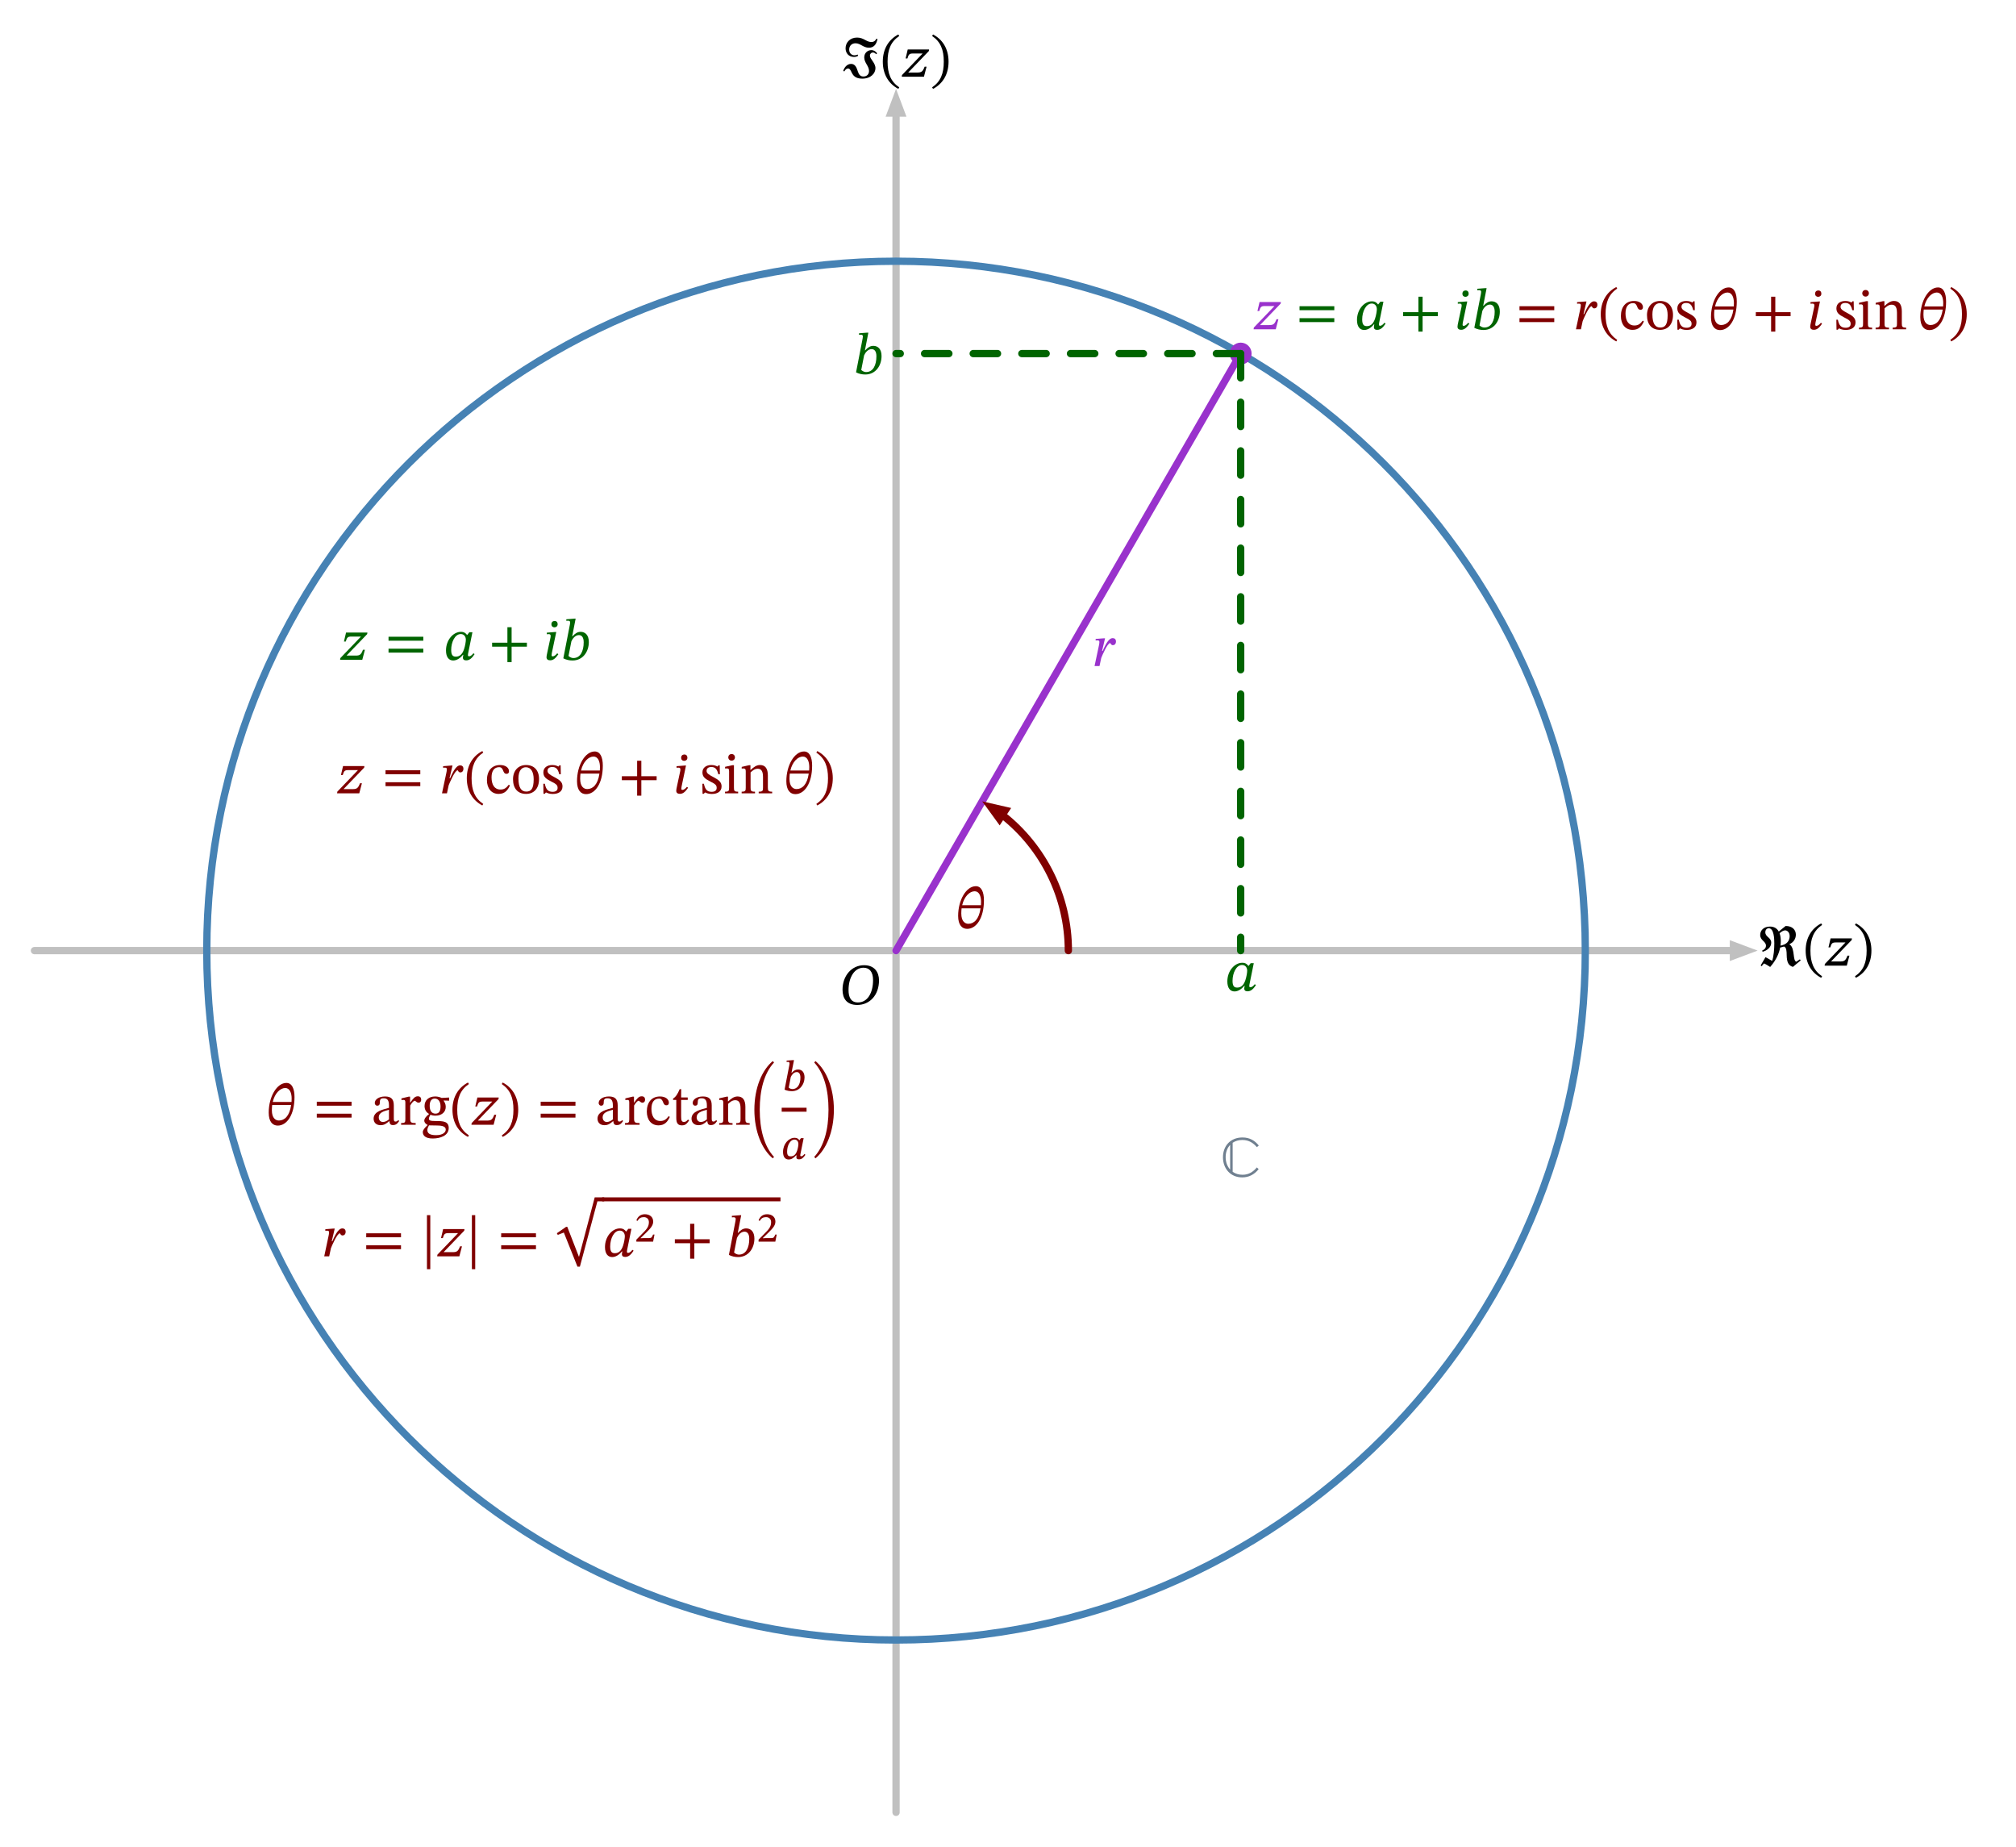 <svg class="typst-doc" viewBox="0 0 829.092 759.376" width="829.092pt" height="759.376pt" xmlns="http://www.w3.org/2000/svg" xmlns:xlink="http://www.w3.org/1999/xlink" xmlns:h5="http://www.w3.org/1999/xhtml">
    <g>
        <g transform="translate(14.173 14.173)">
            <g class="typst-group">
                <g>
                    <g transform="translate(0 376.699)">
                        <path class="typst-shape" fill="none" stroke="#c0c0c0" stroke-width="3" stroke-linecap="round" stroke-linejoin="miter" stroke-miterlimit="4" d="M 0 0 L 698.72 0 "/>
                    </g>
                    <g transform="translate(698.72 374.573)">
                        <path class="typst-shape" fill="none" stroke="#c0c0c0" stroke-width="3" stroke-linecap="round" stroke-linejoin="miter" stroke-miterlimit="4" d="M 5.669 2.126 L 0 4.252 L 0 0 L 5.669 2.126 Z "/>
                    </g>
                    <g transform="translate(708.661 365.515)">
                        <path class="typst-shape" fill="none" d="M 0 0 L 47.88 0 L 47.88 22.368 L 0 22.368 L 0 0 Z "/>
                    </g>
                    <g transform="translate(708.661 365.515)">
                        <g class="typst-group">
                            <g>
                                <g transform="translate(0 0)">
                                    <g class="typst-group">
                                        <g>
                                            <g transform="translate(0 17.376)">
                                                <g class="typst-text" transform="scale(1, -1)">
                                                    <use xlink:href="#gCD590711A1E176FF9671FA3CF7BADB7B" x="0" fill="#000000" fill-rule="nonzero"/>
                                                </g>
                                            </g>
                                            <g transform="translate(18.672 17.664)">
                                                <g class="typst-text" transform="scale(1, -1)">
                                                    <use xlink:href="#g9277D9B82026CA26183816E60CF769F6" x="0" fill="#000000" fill-rule="nonzero"/>
                                                </g>
                                            </g>
                                            <g transform="translate(27.24 17.376)">
                                                <g class="typst-text" transform="scale(1, -1)">
                                                    <use xlink:href="#g8BE3410FB484D5F2DCF8822E7F27E61F" x="0" fill="#000000" fill-rule="nonzero"/>
                                                </g>
                                            </g>
                                            <g transform="translate(39.312 17.664)">
                                                <g class="typst-text" transform="scale(1, -1)">
                                                    <use xlink:href="#g14EE9DAD2BD0F5698DC5DFE6F646E64F" x="0" fill="#000000" fill-rule="nonzero"/>
                                                </g>
                                            </g>
                                        </g>
                                    </g>
                                </g>
                            </g>
                        </g>
                    </g>
                    <g transform="translate(354.331 32.309)">
                        <path class="typst-shape" fill="none" stroke="#c0c0c0" stroke-width="3" stroke-linecap="round" stroke-linejoin="miter" stroke-miterlimit="4" d="M 0 698.72 L 0 0 "/>
                    </g>
                    <g transform="translate(352.205 26.64)">
                        <path class="typst-shape" fill="none" stroke="#c0c0c0" stroke-width="3" stroke-linecap="round" stroke-linejoin="miter" stroke-miterlimit="4" d="M 2.126 0 L 4.252 5.669 L 0 5.669 L 2.126 0 Z "/>
                    </g>
                    <g transform="translate(331.651 0)">
                        <path class="typst-shape" fill="none" d="M 0 0 L 45.36 0 L 45.36 22.368 L 0 22.368 L 0 0 Z "/>
                    </g>
                    <g transform="translate(331.651 -0)">
                        <g class="typst-group">
                            <g>
                                <g transform="translate(0 0)">
                                    <g class="typst-group">
                                        <g>
                                            <g transform="translate(0 17.376)">
                                                <g class="typst-text" transform="scale(1, -1)">
                                                    <use xlink:href="#gAFB2D613D00B04C49747CEEB9FF4533F" x="0" fill="#000000" fill-rule="nonzero"/>
                                                </g>
                                            </g>
                                            <g transform="translate(16.152 17.664)">
                                                <g class="typst-text" transform="scale(1, -1)">
                                                    <use xlink:href="#g9277D9B82026CA26183816E60CF769F6" x="0" fill="#000000" fill-rule="nonzero"/>
                                                </g>
                                            </g>
                                            <g transform="translate(24.72 17.376)">
                                                <g class="typst-text" transform="scale(1, -1)">
                                                    <use xlink:href="#g8BE3410FB484D5F2DCF8822E7F27E61F" x="0" fill="#000000" fill-rule="nonzero"/>
                                                </g>
                                            </g>
                                            <g transform="translate(36.792 17.664)">
                                                <g class="typst-text" transform="scale(1, -1)">
                                                    <use xlink:href="#g14EE9DAD2BD0F5698DC5DFE6F646E64F" x="0" fill="#000000" fill-rule="nonzero"/>
                                                </g>
                                            </g>
                                        </g>
                                    </g>
                                </g>
                            </g>
                        </g>
                    </g>
                    <g transform="translate(70.866 93.234)">
                        <path class="typst-shape" fill="none" stroke="#4682b4" stroke-width="3" stroke-linecap="round" stroke-linejoin="miter" stroke-miterlimit="4" d="M 283.465 0 C 127.053 0 0 127.053 0 283.465 C 0 439.876 127.053 566.929 283.465 566.929 C 439.876 566.929 566.929 439.876 566.929 283.465 C 566.929 127.053 439.876 0 283.465 0 Z "/>
                    </g>
                    <g transform="translate(324.883 376.699)">
                        <path class="typst-shape" fill="none" d="M 0 0 L 29.448 0 L 29.448 28.344 L 0 28.344 L 0 0 Z "/>
                    </g>
                    <g transform="translate(324.883 376.699)">
                        <g class="typst-group">
                            <g>
                                <g transform="translate(0 0)">
                                    <g class="typst-group">
                                        <g>
                                            <g transform="translate(6 22.056)">
                                                <g class="typst-text" transform="scale(1, -1)">
                                                    <use xlink:href="#g5A97A2364AD47A860B95C5DE7D6B7614" x="0" fill="#000000" fill-rule="nonzero"/>
                                                </g>
                                            </g>
                                        </g>
                                    </g>
                                </g>
                            </g>
                        </g>
                    </g>
                    <g transform="translate(354.331 131.211)">
                        <path class="typst-shape" fill="none" stroke="#9932cc" stroke-width="3" stroke-linecap="round" stroke-linejoin="miter" stroke-miterlimit="4" d="M 0 245.488 L 141.732 0 "/>
                    </g>
                    <g transform="translate(493.063 128.211)">
                        <path class="typst-shape" fill="none" stroke="#9932cc" stroke-width="3" stroke-linecap="round" stroke-linejoin="miter" stroke-miterlimit="4" d="M 3 0 C 1.345 0 0 1.345 0 3 C 0 4.655 1.345 6 3 6 C 4.655 6 6 4.655 6 3 C 6 1.345 4.655 0 3 0 Z "/>
                    </g>
                    <g transform="translate(496.063 100.451)">
                        <path class="typst-shape" fill="none" d="M 0 0 L 304.683 0 L 304.683 30.76 L 0 30.76 L 0 0 Z "/>
                    </g>
                    <g transform="translate(496.063 100.451)">
                        <g class="typst-group">
                            <g>
                                <g transform="translate(0 0)">
                                    <g class="typst-group">
                                        <g>
                                            <g transform="translate(5 5)">
                                                <g class="typst-group">
                                                    <g>
                                                        <g transform="translate(0 15.768)">
                                                            <g class="typst-text" transform="scale(1, -1)">
                                                                <use xlink:href="#g8BE3410FB484D5F2DCF8822E7F27E61F" x="0" fill="#9932cc" fill-rule="nonzero"/>
                                                            </g>
                                                        </g>
                                                        <g transform="translate(12.072 15.768)">
                                                            <g class="typst-text" transform="scale(1, -1)"/>
                                                        </g>
                                                        <g transform="translate(17.712 15.768)">
                                                            <g class="typst-text" transform="scale(1, -1)">
                                                                <use xlink:href="#g822121D0857E4D00E02620F0F12AA51C" x="0" fill="#006400" fill-rule="nonzero"/>
                                                            </g>
                                                        </g>
                                                        <g transform="translate(41.659 15.768)">
                                                            <g class="typst-text" transform="scale(1, -1)">
                                                                <use xlink:href="#g65E46F257DD4D39F2473121414545F6E" x="0" fill="#006400" fill-rule="nonzero"/>
                                                            </g>
                                                        </g>
                                                        <g transform="translate(60.312 15.768)">
                                                            <g class="typst-text" transform="scale(1, -1)">
                                                                <use xlink:href="#g54DBCC294147BB1AF456504A25D70793" x="0" fill="#006400" fill-rule="nonzero"/>
                                                            </g>
                                                        </g>
                                                        <g transform="translate(82.925 15.768)">
                                                            <g class="typst-text" transform="scale(1, -1)">
                                                                <use xlink:href="#gDB03CD1668F8109108DD736A600E7D32" x="0" fill="#006400" fill-rule="nonzero"/>
                                                            </g>
                                                        </g>
                                                        <g transform="translate(89.981 15.768)">
                                                            <g class="typst-text" transform="scale(1, -1)">
                                                                <use xlink:href="#g3E3161BB0315829958106CDEF6CE2C8C" x="0" fill="#006400" fill-rule="nonzero"/>
                                                            </g>
                                                        </g>
                                                        <g transform="translate(102.533 15.768)">
                                                            <g class="typst-text" transform="scale(1, -1)"/>
                                                        </g>
                                                        <g transform="translate(108.173 15.768)">
                                                            <g class="typst-text" transform="scale(1, -1)">
                                                                <use xlink:href="#g822121D0857E4D00E02620F0F12AA51C" x="0" fill="#800000" fill-rule="nonzero"/>
                                                            </g>
                                                        </g>
                                                        <g transform="translate(132.12 15.768)">
                                                            <g class="typst-text" transform="scale(1, -1)">
                                                                <use xlink:href="#g4014B8AC4DCFB219A85DACC248126C3" x="0" fill="#800000" fill-rule="nonzero"/>
                                                            </g>
                                                        </g>
                                                        <g transform="translate(142.008 16.056)">
                                                            <g class="typst-text" transform="scale(1, -1)">
                                                                <use xlink:href="#g9277D9B82026CA26183816E60CF769F6" x="0" fill="#800000" fill-rule="nonzero"/>
                                                            </g>
                                                        </g>
                                                        <g transform="translate(150.576 15.768)">
                                                            <g class="typst-text" transform="scale(1, -1)">
                                                                <use xlink:href="#gF1E1DE63C1F74B13D47C1BF775EF8F4D" x="0" fill="#800000" fill-rule="nonzero"/>
                                                                <use xlink:href="#gE933864571953E8A26B7C5BD2D7618CD" x="10.704" fill="#800000" fill-rule="nonzero"/>
                                                                <use xlink:href="#g9E53C2E1338853476DCAF5F0A5EF44AF" x="23.04" fill="#800000" fill-rule="nonzero"/>
                                                            </g>
                                                        </g>
                                                        <g transform="translate(187.096 15.768)">
                                                            <g class="typst-text" transform="scale(1, -1)">
                                                                <use xlink:href="#gBC9BE0AC3D9B76F7DB1DE042F2EE9E8" x="0" fill="#800000" fill-rule="nonzero"/>
                                                            </g>
                                                        </g>
                                                        <g transform="translate(205.365 15.768)">
                                                            <g class="typst-text" transform="scale(1, -1)">
                                                                <use xlink:href="#g54DBCC294147BB1AF456504A25D70793" x="0" fill="#800000" fill-rule="nonzero"/>
                                                            </g>
                                                        </g>
                                                        <g transform="translate(227.979 15.768)">
                                                            <g class="typst-text" transform="scale(1, -1)">
                                                                <use xlink:href="#gDB03CD1668F8109108DD736A600E7D32" x="0" fill="#800000" fill-rule="nonzero"/>
                                                            </g>
                                                        </g>
                                                        <g transform="translate(239.035 15.768)">
                                                            <g class="typst-text" transform="scale(1, -1)">
                                                                <use xlink:href="#g9E53C2E1338853476DCAF5F0A5EF44AF" x="0" fill="#800000" fill-rule="nonzero"/>
                                                                <use xlink:href="#gE9EFFE79AA9FA7BD03B7B291E8A4DFF3" x="9.48" fill="#800000" fill-rule="nonzero"/>
                                                                <use xlink:href="#g500B3A19D331E9B352AE5EFF453903CD" x="16.32" fill="#800000" fill-rule="nonzero"/>
                                                            </g>
                                                        </g>
                                                        <g transform="translate(273.179 15.768)">
                                                            <g class="typst-text" transform="scale(1, -1)">
                                                                <use xlink:href="#gBC9BE0AC3D9B76F7DB1DE042F2EE9E8" x="0" fill="#800000" fill-rule="nonzero"/>
                                                            </g>
                                                        </g>
                                                        <g transform="translate(286.115 16.056)">
                                                            <g class="typst-text" transform="scale(1, -1)">
                                                                <use xlink:href="#g14EE9DAD2BD0F5698DC5DFE6F646E64F" x="0" fill="#800000" fill-rule="nonzero"/>
                                                            </g>
                                                        </g>
                                                    </g>
                                                </g>
                                            </g>
                                        </g>
                                    </g>
                                </g>
                            </g>
                        </g>
                    </g>
                    <g transform="translate(398 320.884)">
                        <path class="typst-shape" fill="none" stroke="#800000" stroke-width="3" stroke-linecap="round" stroke-linejoin="miter" stroke-miterlimit="4" d="M 27.197 55.814 C 27.197 33.84 17.023 13.315 0 0 "/>
                    </g>
                    <g transform="translate(393.329 317.681)">
                        <path class="typst-shape" fill="none" stroke="#800000" stroke-width="3" stroke-linecap="round" stroke-linejoin="miter" stroke-miterlimit="4" d="M 0 0 L 5.902 1.35 L 3.559 4.898 L 0 0 Z "/>
                    </g>
                    <g transform="translate(378.549 350.21)">
                        <path class="typst-shape" fill="none" d="M 0 0 L 12.936 0 L 12.936 17.544 L 0 17.544 L 0 0 Z "/>
                    </g>
                    <g transform="translate(378.549 350.21)">
                        <g class="typst-group">
                            <g>
                                <g transform="translate(0 0)">
                                    <g class="typst-group">
                                        <g>
                                            <g transform="translate(0 17.208)">
                                                <g class="typst-text" transform="scale(1, -1)">
                                                    <use xlink:href="#gBC9BE0AC3D9B76F7DB1DE042F2EE9E8" x="0" fill="#800000" fill-rule="nonzero"/>
                                                </g>
                                            </g>
                                        </g>
                                    </g>
                                </g>
                            </g>
                        </g>
                    </g>
                    <g transform="translate(425.197 238.207)">
                        <path class="typst-shape" fill="none" d="M 0 0 L 29.888 0 L 29.888 31.496 L 0 31.496 L 0 0 Z "/>
                    </g>
                    <g transform="translate(425.197 238.207)">
                        <g class="typst-group">
                            <g>
                                <g transform="translate(0 0)">
                                    <g class="typst-group">
                                        <g>
                                            <g transform="translate(10 21.496)">
                                                <g class="typst-text" transform="scale(1, -1)">
                                                    <use xlink:href="#g4014B8AC4DCFB219A85DACC248126C3" x="0" fill="#9932cc" fill-rule="nonzero"/>
                                                </g>
                                            </g>
                                        </g>
                                    </g>
                                </g>
                            </g>
                        </g>
                    </g>
                    <g transform="translate(496.063 131.211)">
                        <path class="typst-shape" fill="none" stroke="#006400" stroke-width="3" stroke-linecap="round" stroke-linejoin="miter" stroke-miterlimit="4" stroke-dashoffset="0" stroke-dasharray="10 10" d="M 0 0 L 0 245.488 "/>
                    </g>
                    <g transform="translate(484.403 376.699)">
                        <path class="typst-shape" fill="none" d="M 0 0 L 23.32 0 L 23.32 21.784 L 0 21.784 L 0 0 Z "/>
                    </g>
                    <g transform="translate(484.403 376.699)">
                        <g class="typst-group">
                            <g>
                                <g transform="translate(0 0)">
                                    <g class="typst-group">
                                        <g>
                                            <g transform="translate(5 16.496)">
                                                <g class="typst-text" transform="scale(1, -1)">
                                                    <use xlink:href="#g65E46F257DD4D39F2473121414545F6E" x="0" fill="#006400" fill-rule="nonzero"/>
                                                </g>
                                            </g>
                                        </g>
                                    </g>
                                </g>
                            </g>
                        </g>
                    </g>
                    <g transform="translate(354.331 131.211)">
                        <path class="typst-shape" fill="none" stroke="#006400" stroke-width="3" stroke-linecap="round" stroke-linejoin="miter" stroke-miterlimit="4" stroke-dashoffset="0" stroke-dasharray="10 10" d="M 141.732 0 L 0 0 "/>
                    </g>
                    <g transform="translate(331.779 117.607)">
                        <path class="typst-shape" fill="none" d="M 0 0 L 22.552 0 L 22.552 27.208 L 0 27.208 L 0 0 Z "/>
                    </g>
                    <g transform="translate(331.779 117.607)">
                        <g class="typst-group">
                            <g>
                                <g transform="translate(0 0)">
                                    <g class="typst-group">
                                        <g>
                                            <g transform="translate(5 21.92)">
                                                <g class="typst-text" transform="scale(1, -1)">
                                                    <use xlink:href="#g3E3161BB0315829958106CDEF6CE2C8C" x="0" fill="#006400" fill-rule="nonzero"/>
                                                </g>
                                            </g>
                                        </g>
                                    </g>
                                </g>
                            </g>
                        </g>
                    </g>
                    <g transform="translate(125.385 240.2)">
                        <path class="typst-shape" fill="none" d="M 0 0 L 103.56 0 L 103.56 17.88 L 0 17.88 L 0 0 Z "/>
                    </g>
                    <g transform="translate(125.385 240.2)">
                        <g class="typst-group">
                            <g>
                                <g transform="translate(0 0)">
                                    <g class="typst-group">
                                        <g>
                                            <g transform="translate(0 0)">
                                                <g class="typst-group">
                                                    <g>
                                                        <g transform="translate(0 16.92)">
                                                            <g class="typst-text" transform="scale(1, -1)">
                                                                <use xlink:href="#g8BE3410FB484D5F2DCF8822E7F27E61F" x="0" fill="#006400" fill-rule="nonzero"/>
                                                            </g>
                                                        </g>
                                                        <g transform="translate(18.739 16.92)">
                                                            <g class="typst-text" transform="scale(1, -1)">
                                                                <use xlink:href="#g822121D0857E4D00E02620F0F12AA51C" x="0" fill="#006400" fill-rule="nonzero"/>
                                                            </g>
                                                        </g>
                                                        <g transform="translate(42.685 16.92)">
                                                            <g class="typst-text" transform="scale(1, -1)">
                                                                <use xlink:href="#g65E46F257DD4D39F2473121414545F6E" x="0" fill="#006400" fill-rule="nonzero"/>
                                                            </g>
                                                        </g>
                                                        <g transform="translate(61.339 16.92)">
                                                            <g class="typst-text" transform="scale(1, -1)">
                                                                <use xlink:href="#g54DBCC294147BB1AF456504A25D70793" x="0" fill="#006400" fill-rule="nonzero"/>
                                                            </g>
                                                        </g>
                                                        <g transform="translate(83.952 16.92)">
                                                            <g class="typst-text" transform="scale(1, -1)">
                                                                <use xlink:href="#gDB03CD1668F8109108DD736A600E7D32" x="0" fill="#006400" fill-rule="nonzero"/>
                                                            </g>
                                                        </g>
                                                        <g transform="translate(91.008 16.92)">
                                                            <g class="typst-text" transform="scale(1, -1)">
                                                                <use xlink:href="#g3E3161BB0315829958106CDEF6CE2C8C" x="0" fill="#006400" fill-rule="nonzero"/>
                                                            </g>
                                                        </g>
                                                    </g>
                                                </g>
                                            </g>
                                        </g>
                                    </g>
                                </g>
                            </g>
                        </g>
                    </g>
                    <g transform="translate(124.148 294.649)">
                        <path class="typst-shape" fill="none" d="M 0 0 L 205.248 0 L 205.248 22.368 L 0 22.368 L 0 0 Z "/>
                    </g>
                    <g transform="translate(124.148 294.649)">
                        <g class="typst-group">
                            <g>
                                <g transform="translate(0 0)">
                                    <g class="typst-group">
                                        <g>
                                            <g transform="translate(0 0)">
                                                <g class="typst-group">
                                                    <g>
                                                        <g transform="translate(0 17.376)">
                                                            <g class="typst-text" transform="scale(1, -1)">
                                                                <use xlink:href="#g8BE3410FB484D5F2DCF8822E7F27E61F" x="0" fill="#800000" fill-rule="nonzero"/>
                                                            </g>
                                                        </g>
                                                        <g transform="translate(18.739 17.376)">
                                                            <g class="typst-text" transform="scale(1, -1)">
                                                                <use xlink:href="#g822121D0857E4D00E02620F0F12AA51C" x="0" fill="#800000" fill-rule="nonzero"/>
                                                            </g>
                                                        </g>
                                                        <g transform="translate(42.685 17.376)">
                                                            <g class="typst-text" transform="scale(1, -1)">
                                                                <use xlink:href="#g4014B8AC4DCFB219A85DACC248126C3" x="0" fill="#800000" fill-rule="nonzero"/>
                                                            </g>
                                                        </g>
                                                        <g transform="translate(52.573 17.664)">
                                                            <g class="typst-text" transform="scale(1, -1)">
                                                                <use xlink:href="#g9277D9B82026CA26183816E60CF769F6" x="0" fill="#800000" fill-rule="nonzero"/>
                                                            </g>
                                                        </g>
                                                        <g transform="translate(61.141 17.376)">
                                                            <g class="typst-text" transform="scale(1, -1)">
                                                                <use xlink:href="#gF1E1DE63C1F74B13D47C1BF775EF8F4D" x="0" fill="#800000" fill-rule="nonzero"/>
                                                                <use xlink:href="#gE933864571953E8A26B7C5BD2D7618CD" x="10.704" fill="#800000" fill-rule="nonzero"/>
                                                                <use xlink:href="#g9E53C2E1338853476DCAF5F0A5EF44AF" x="23.04" fill="#800000" fill-rule="nonzero"/>
                                                            </g>
                                                        </g>
                                                        <g transform="translate(97.661 17.376)">
                                                            <g class="typst-text" transform="scale(1, -1)">
                                                                <use xlink:href="#gBC9BE0AC3D9B76F7DB1DE042F2EE9E8" x="0" fill="#800000" fill-rule="nonzero"/>
                                                            </g>
                                                        </g>
                                                        <g transform="translate(115.931 17.376)">
                                                            <g class="typst-text" transform="scale(1, -1)">
                                                                <use xlink:href="#g54DBCC294147BB1AF456504A25D70793" x="0" fill="#800000" fill-rule="nonzero"/>
                                                            </g>
                                                        </g>
                                                        <g transform="translate(138.544 17.376)">
                                                            <g class="typst-text" transform="scale(1, -1)">
                                                                <use xlink:href="#gDB03CD1668F8109108DD736A600E7D32" x="0" fill="#800000" fill-rule="nonzero"/>
                                                            </g>
                                                        </g>
                                                        <g transform="translate(149.6 17.376)">
                                                            <g class="typst-text" transform="scale(1, -1)">
                                                                <use xlink:href="#g9E53C2E1338853476DCAF5F0A5EF44AF" x="0" fill="#800000" fill-rule="nonzero"/>
                                                                <use xlink:href="#gE9EFFE79AA9FA7BD03B7B291E8A4DFF3" x="9.48" fill="#800000" fill-rule="nonzero"/>
                                                                <use xlink:href="#g500B3A19D331E9B352AE5EFF453903CD" x="16.32" fill="#800000" fill-rule="nonzero"/>
                                                            </g>
                                                        </g>
                                                        <g transform="translate(183.744 17.376)">
                                                            <g class="typst-text" transform="scale(1, -1)">
                                                                <use xlink:href="#gBC9BE0AC3D9B76F7DB1DE042F2EE9E8" x="0" fill="#800000" fill-rule="nonzero"/>
                                                            </g>
                                                        </g>
                                                        <g transform="translate(196.68 17.664)">
                                                            <g class="typst-text" transform="scale(1, -1)">
                                                                <use xlink:href="#g14EE9DAD2BD0F5698DC5DFE6F646E64F" x="0" fill="#800000" fill-rule="nonzero"/>
                                                            </g>
                                                        </g>
                                                    </g>
                                                </g>
                                            </g>
                                        </g>
                                    </g>
                                </g>
                            </g>
                        </g>
                    </g>
                    <g transform="translate(118.397 486.647)">
                        <path class="typst-shape" fill="none" d="M 0 0 L 188.404 0 L 188.404 21.048 L 0 21.048 L 0 0 Z "/>
                    </g>
                    <g transform="translate(118.397 486.647)">
                        <g class="typst-group">
                            <g>
                                <g transform="translate(0 0)">
                                    <g class="typst-group">
                                        <g>
                                            <g transform="translate(0 0)">
                                                <g class="typst-group">
                                                    <g>
                                                        <g transform="translate(0 15.768)">
                                                            <g class="typst-text" transform="scale(1, -1)">
                                                                <use xlink:href="#g4014B8AC4DCFB219A85DACC248126C3" x="0" fill="#800000" fill-rule="nonzero"/>
                                                            </g>
                                                        </g>
                                                        <g transform="translate(16.555 15.768)">
                                                            <g class="typst-text" transform="scale(1, -1)">
                                                                <use xlink:href="#g822121D0857E4D00E02620F0F12AA51C" x="0" fill="#800000" fill-rule="nonzero"/>
                                                            </g>
                                                        </g>
                                                        <g transform="translate(40.501 15.768)">
                                                            <g class="typst-text" transform="scale(1, -1)">
                                                                <use xlink:href="#g31DCFCFF4DDD655FCF6D225D8D846282" x="0" fill="#800000" fill-rule="nonzero"/>
                                                            </g>
                                                        </g>
                                                        <g transform="translate(46.909 15.768)">
                                                            <g class="typst-text" transform="scale(1, -1)">
                                                                <use xlink:href="#g8BE3410FB484D5F2DCF8822E7F27E61F" x="0" fill="#800000" fill-rule="nonzero"/>
                                                            </g>
                                                        </g>
                                                        <g transform="translate(58.981 15.768)">
                                                            <g class="typst-text" transform="scale(1, -1)">
                                                                <use xlink:href="#g31DCFCFF4DDD655FCF6D225D8D846282" x="0" fill="#800000" fill-rule="nonzero"/>
                                                            </g>
                                                        </g>
                                                        <g transform="translate(72.056 15.768)">
                                                            <g class="typst-text" transform="scale(1, -1)">
                                                                <use xlink:href="#g822121D0857E4D00E02620F0F12AA51C" x="0" fill="#800000" fill-rule="nonzero"/>
                                                            </g>
                                                        </g>
                                                        <g transform="translate(96.003 0)">
                                                            <g class="typst-group">
                                                                <g>
                                                                    <g transform="translate(0 13.636)">
                                                                        <g class="typst-text" transform="scale(1, -1)">
                                                                            <use xlink:href="#g473112A51A186E5BD86F53DC03906C1C" x="0" fill="#800000" fill-rule="nonzero"/>
                                                                        </g>
                                                                    </g>
                                                                    <g transform="translate(19.056 -7.676)">
                                                                        <path class="typst-shape" fill="none" stroke="#800000" stroke-width="1.632" stroke-linecap="butt" stroke-linejoin="miter" stroke-miterlimit="4" d="M 0 0 L 73.345 0 "/>
                                                                    </g>
                                                                    <g transform="translate(19.056 15.768)">
                                                                        <g class="typst-text" transform="scale(1, -1)">
                                                                            <use xlink:href="#g65E46F257DD4D39F2473121414545F6E" x="0" fill="#800000" fill-rule="nonzero"/>
                                                                        </g>
                                                                    </g>
                                                                    <g transform="translate(32.376 9.72)">
                                                                        <g class="typst-text" transform="scale(1, -1)">
                                                                            <use xlink:href="#gF66641F38A0147DAE80BAB4E57877051" x="0" fill="#800000" fill-rule="nonzero"/>
                                                                        </g>
                                                                    </g>
                                                                    <g transform="translate(47.473 15.768)">
                                                                        <g class="typst-text" transform="scale(1, -1)">
                                                                            <use xlink:href="#g54DBCC294147BB1AF456504A25D70793" x="0" fill="#800000" fill-rule="nonzero"/>
                                                                        </g>
                                                                    </g>
                                                                    <g transform="translate(70.086 15.768)">
                                                                        <g class="typst-text" transform="scale(1, -1)">
                                                                            <use xlink:href="#g3E3161BB0315829958106CDEF6CE2C8C" x="0" fill="#800000" fill-rule="nonzero"/>
                                                                        </g>
                                                                    </g>
                                                                    <g transform="translate(82.638 9.72)">
                                                                        <g class="typst-text" transform="scale(1, -1)">
                                                                            <use xlink:href="#gF66641F38A0147DAE80BAB4E57877051" x="0" fill="#800000" fill-rule="nonzero"/>
                                                                        </g>
                                                                    </g>
                                                                </g>
                                                            </g>
                                                        </g>
                                                    </g>
                                                </g>
                                            </g>
                                        </g>
                                    </g>
                                </g>
                            </g>
                        </g>
                    </g>
                    <g transform="translate(95.017 432.543)">
                        <path class="typst-shape" fill="none" d="M 0 0 L 235.162 0 L 235.162 30.043 L 0 30.043 L 0 0 Z "/>
                    </g>
                    <g transform="translate(95.017 432.543)">
                        <g class="typst-group">
                            <g>
                                <g transform="translate(0 0)">
                                    <g class="typst-group">
                                        <g>
                                            <g transform="translate(0 0)">
                                                <g class="typst-group">
                                                    <g>
                                                        <g transform="translate(0 15.768)">
                                                            <g class="typst-text" transform="scale(1, -1)">
                                                                <use xlink:href="#gBC9BE0AC3D9B76F7DB1DE042F2EE9E8" x="0" fill="#800000" fill-rule="nonzero"/>
                                                            </g>
                                                        </g>
                                                        <g transform="translate(19.603 15.768)">
                                                            <g class="typst-text" transform="scale(1, -1)">
                                                                <use xlink:href="#g822121D0857E4D00E02620F0F12AA51C" x="0" fill="#800000" fill-rule="nonzero"/>
                                                            </g>
                                                        </g>
                                                        <g transform="translate(43.549 15.768)">
                                                            <g class="typst-text" transform="scale(1, -1)">
                                                                <use xlink:href="#g13A769732BCD75185A9DB6F05BCE6B56" x="0" fill="#800000" fill-rule="nonzero"/>
                                                                <use xlink:href="#g60BC68CE372B7C32BB455E7FC18ED554" x="11.52" fill="#800000" fill-rule="nonzero"/>
                                                                <use xlink:href="#gB690D8630A93EFA1B4AE3AD4391619B1" x="20.64" fill="#800000" fill-rule="nonzero"/>
                                                            </g>
                                                        </g>
                                                        <g transform="translate(75.805 16.056)">
                                                            <g class="typst-text" transform="scale(1, -1)">
                                                                <use xlink:href="#g9277D9B82026CA26183816E60CF769F6" x="0" fill="#800000" fill-rule="nonzero"/>
                                                            </g>
                                                        </g>
                                                        <g transform="translate(84.373 15.768)">
                                                            <g class="typst-text" transform="scale(1, -1)">
                                                                <use xlink:href="#g8BE3410FB484D5F2DCF8822E7F27E61F" x="0" fill="#800000" fill-rule="nonzero"/>
                                                            </g>
                                                        </g>
                                                        <g transform="translate(96.445 16.056)">
                                                            <g class="typst-text" transform="scale(1, -1)">
                                                                <use xlink:href="#g14EE9DAD2BD0F5698DC5DFE6F646E64F" x="0" fill="#800000" fill-rule="nonzero"/>
                                                            </g>
                                                        </g>
                                                        <g transform="translate(111.68 15.768)">
                                                            <g class="typst-text" transform="scale(1, -1)">
                                                                <use xlink:href="#g822121D0857E4D00E02620F0F12AA51C" x="0" fill="#800000" fill-rule="nonzero"/>
                                                            </g>
                                                        </g>
                                                        <g transform="translate(135.627 0)">
                                                            <g class="typst-group">
                                                                <g>
                                                                    <g transform="translate(0 15.768)">
                                                                        <g class="typst-text" transform="scale(1, -1)">
                                                                            <use xlink:href="#g13A769732BCD75185A9DB6F05BCE6B56" x="0" fill="#800000" fill-rule="nonzero"/>
                                                                            <use xlink:href="#g60BC68CE372B7C32BB455E7FC18ED554" x="11.52" fill="#800000" fill-rule="nonzero"/>
                                                                            <use xlink:href="#gF1E1DE63C1F74B13D47C1BF775EF8F4D" x="20.4" fill="#800000" fill-rule="nonzero"/>
                                                                            <use xlink:href="#gDF68E05238CF3392FEBF7893D280AC73" x="31.104" fill="#800000" fill-rule="nonzero"/>
                                                                            <use xlink:href="#g13A769732BCD75185A9DB6F05BCE6B56" x="38.664" fill="#800000" fill-rule="nonzero"/>
                                                                            <use xlink:href="#g500B3A19D331E9B352AE5EFF453903CD" x="50.184" fill="#800000" fill-rule="nonzero"/>
                                                                        </g>
                                                                    </g>
                                                                    <g transform="translate(64.008 16.056)">
                                                                        <g class="typst-text" transform="scale(1, -1)">
                                                                            <use xlink:href="#gC6DB6EC55C3081C627A25E94277A2924" x="0" fill="#800000" fill-rule="nonzero"/>
                                                                        </g>
                                                                    </g>
                                                                    <g transform="translate(76.799 1.728)">
                                                                        <g class="typst-text" transform="scale(1, -1)">
                                                                            <use xlink:href="#g785BA0DA807DA34B1B3423BDE707412F" x="0" fill="#800000" fill-rule="nonzero"/>
                                                                        </g>
                                                                    </g>
                                                                    <g transform="translate(76.656 29.808)">
                                                                        <g class="typst-text" transform="scale(1, -1)">
                                                                            <use xlink:href="#g3A27D781DBAD37064EFAE0470D0D5248" x="0" fill="#800000" fill-rule="nonzero"/>
                                                                        </g>
                                                                    </g>
                                                                    <g transform="translate(76.656 9.576)">
                                                                        <path class="typst-shape" fill="none" stroke="#800000" stroke-width="1.632" stroke-linecap="butt" stroke-linejoin="miter" stroke-miterlimit="4" d="M 0 0 L 10.231 0 "/>
                                                                    </g>
                                                                    <g transform="translate(89.287 16.056)">
                                                                        <g class="typst-text" transform="scale(1, -1)">
                                                                            <use xlink:href="#gFFE0863E6458D902002DFAB45D84A87C" x="0" fill="#800000" fill-rule="nonzero"/>
                                                                        </g>
                                                                    </g>
                                                                </g>
                                                            </g>
                                                        </g>
                                                    </g>
                                                </g>
                                            </g>
                                        </g>
                                    </g>
                                </g>
                            </g>
                        </g>
                    </g>
                    <g transform="translate(487.723 453.53)">
                        <path class="typst-shape" fill="none" d="M 0 0 L 16.68 0 L 16.68 16.416 L 0 16.416 L 0 0 Z "/>
                    </g>
                    <g transform="translate(487.723 453.53)">
                        <g class="typst-group">
                            <g>
                                <g transform="translate(0 0)">
                                    <g class="typst-group">
                                        <g>
                                            <g transform="translate(0 16.056)">
                                                <g class="typst-text" transform="scale(1, -1)">
                                                    <use xlink:href="#gD95ABCEA7CA209B23C0CED586069B2E0" x="0" fill="#708090" fill-rule="nonzero"/>
                                                </g>
                                            </g>
                                        </g>
                                    </g>
                                </g>
                            </g>
                        </g>
                    </g>
                </g>
            </g>
        </g>
    </g>
    <defs id="glyph">
        <symbol id="gCD590711A1E176FF9671FA3CF7BADB7B" overflow="visible">
            <path d="M 14.52 -0.504 C 15.456 0.336 16.824 1.392 17.712 2.16 L 17.376 2.616 L 15.888 1.608 C 15.168 1.896 15.024 3.048 14.856 4.368 C 14.664 6 14.424 7.896 13.08 8.808 L 13.08 8.856 C 14.904 9.6 15.72 11.232 15.72 12.744 C 15.72 14.712 14.304 16.32 11.52 16.32 L 8.688 14.04 C 8.016 15.264 6.864 16.08 5.064 16.08 C 2.568 16.08 1.056 14.544 1.056 12.648 C 1.056 10.296 3.432 10.056 3.432 8.208 C 3.432 7.008 2.448 6.456 1.872 6.216 L 2.04 5.712 C 3.84 6.192 5.592 7.536 5.592 9.432 C 5.592 11.64 3.168 11.736 3.168 13.728 C 3.168 14.736 3.768 15.384 4.584 15.384 C 6.696 15.384 6.864 11.136 6.864 9.192 C 6.864 6.888 6.624 3.864 5.976 1.968 L 3.24 3.504 L 1.248 0.096 L 1.704 -0.216 C 2.064 0.384 2.496 0.792 2.64 0.912 C 2.952 0.864 4.56 -0.12 5.16 -0.528 C 7.632 2.28 8.808 5.016 9.264 7.44 L 10.872 7.872 C 11.88 7.488 11.928 5.904 11.952 4.32 C 12 1.368 12.696 0.048 14.52 -0.504 Z M 9.408 8.232 C 9.48 8.88 9.528 9.504 9.528 10.08 C 9.528 11.256 9.384 12.384 9.024 13.32 C 9.744 13.968 10.584 14.52 11.304 14.52 C 12.144 14.52 13.176 13.752 13.176 12.12 C 13.176 10.944 12.624 9.024 10.08 8.4 Z "/>
        </symbol>
        <symbol id="g9277D9B82026CA26183816E60CF769F6" overflow="visible">
            <path d="M 1.08 6.48 C 1.08 1.128 3.6 -2.688 7.464 -4.704 L 7.848 -4.08 C 4.344 -1.704 3.048 1.584 3.048 6.48 C 3.048 11.376 4.344 14.664 7.848 17.04 L 7.464 17.664 C 3.6 15.648 1.08 11.832 1.08 6.48 Z "/>
        </symbol>
        <symbol id="g8BE3410FB484D5F2DCF8822E7F27E61F" overflow="visible">
            <path d="M 10.512 4.128 L 9.72 4.128 C 8.952 2.112 8.424 1.728 6.72 1.728 L 3.024 1.728 L 3.024 1.8 L 11.448 10.56 L 11.544 11.208 L 2.76 11.208 L 1.896 7.512 L 2.64 7.512 C 3.12 9.12 3.384 9.552 4.92 9.552 L 8.832 9.552 L 8.832 9.48 L 0.408 0.696 L 0.312 0 L 9.432 0 Z "/>
        </symbol>
        <symbol id="g14EE9DAD2BD0F5698DC5DFE6F646E64F" overflow="visible">
            <path d="M 7.488 6.48 C 7.488 11.832 4.968 15.648 1.104 17.664 L 0.72 17.04 C 4.224 14.664 5.52 11.376 5.52 6.48 C 5.52 1.584 4.224 -1.704 0.72 -4.08 L 1.104 -4.704 C 4.968 -2.688 7.488 1.128 7.488 6.48 Z "/>
        </symbol>
        <symbol id="gAFB2D613D00B04C49747CEEB9FF4533F" overflow="visible">
            <path d="M 8.76 -0.792 C 12.384 -0.792 14.208 1.464 14.208 3.504 C 14.208 5.76 11.928 7.224 11.928 8.688 C 11.928 9.384 12.456 9.96 13.2 9.96 C 13.56 9.96 13.968 9.816 14.496 9.264 L 14.904 9.624 C 14.352 10.344 13.608 10.944 12.528 10.944 C 11.064 10.944 9.6 9.84 9.6 7.944 C 9.6 5.736 11.568 4.392 11.568 2.376 C 11.568 1.032 10.68 0.096 9.264 0.096 C 7.896 0.096 7.392 0.984 7.008 2.064 C 6.576 3.264 6.12 5.28 4.176 5.28 C 2.208 5.28 1.176 3.24 0.96 2.352 L 1.44 2.208 C 1.752 2.88 2.328 3.384 2.928 3.384 C 3.768 3.384 4.08 2.424 4.512 1.56 C 5.016 0.576 5.952 -0.792 8.76 -0.792 Z M 5.376 8.136 C 6.168 8.136 6.696 8.352 7.08 8.616 L 6.912 9.12 C 6.48 8.928 6 8.808 5.592 8.808 C 4.536 8.808 3.408 9.552 3.408 11.16 C 3.408 12.744 4.488 13.752 6.024 13.752 C 8.064 13.752 9.192 11.928 11.52 11.928 C 14.04 11.928 14.712 14.064 15.072 15.48 L 14.568 15.624 C 14.256 14.928 13.704 14.28 12.504 14.28 C 10.464 14.28 9.384 16.104 6.648 16.104 C 3.696 16.104 1.92 14.016 1.92 11.688 C 1.92 9.648 3.288 8.136 5.376 8.136 Z "/>
        </symbol>
        <symbol id="g5A97A2364AD47A860B95C5DE7D6B7614" overflow="visible">
            <path d="M 16.44 9.84 C 16.44 13.08 14.664 16.056 10.32 16.056 C 5.16 16.056 1.44 11.688 1.44 5.976 C 1.44 2.448 3.096 -0.288 7.512 -0.288 C 12.576 -0.288 16.44 3.72 16.44 9.84 Z M 13.992 9.936 C 13.992 4.608 11.688 0.744 7.8 0.744 C 4.824 0.744 3.912 2.976 3.912 5.832 C 3.912 10.92 6.264 15.024 10.056 15.024 C 12.528 15.024 13.992 13.32 13.992 9.936 Z "/>
        </symbol>
        <symbol id="g822121D0857E4D00E02620F0F12AA51C" overflow="visible">
            <path d="M 15.792 7.848 L 15.792 9.48 L 1.488 9.48 L 1.488 7.848 Z M 15.792 2.952 L 15.792 4.56 L 1.488 4.56 L 1.488 2.952 Z "/>
        </symbol>
        <symbol id="g65E46F257DD4D39F2473121414545F6E" overflow="visible">
            <path d="M 12.048 11.328 L 10.776 11.328 L 9.912 10.224 L 9.816 10.224 C 9.312 10.944 8.592 11.496 7.32 11.496 C 4.176 11.496 1.176 8.184 1.176 3.816 C 1.176 1.032 2.4 -0.288 4.128 -0.288 C 5.496 -0.288 6.912 0.528 8.136 2.04 L 8.304 2.04 C 8.232 1.608 8.136 1.272 8.136 0.912 C 8.136 0.12 8.616 -0.24 9.48 -0.24 C 10.92 -0.24 11.928 0.792 12.936 2.328 L 12.456 2.688 C 12.144 2.28 11.448 1.44 10.68 1.44 C 10.296 1.44 10.2 1.632 10.2 1.944 C 10.2 2.304 10.32 2.832 10.32 2.832 Z M 9.336 8.256 C 9.336 7.512 9.072 5.76 8.592 4.344 C 7.896 2.304 6.84 1.296 5.232 1.296 C 4.032 1.296 3.312 1.848 3.312 4.056 C 3.312 7.272 4.848 10.584 7.248 10.584 C 8.592 10.584 9.336 9.528 9.336 8.256 Z "/>
        </symbol>
        <symbol id="g54DBCC294147BB1AF456504A25D70793" overflow="visible">
            <path d="M 15.792 5.4 L 15.792 7.032 L 9.504 7.032 L 9.504 13.392 L 7.776 13.392 L 7.776 7.032 L 1.488 7.032 L 1.488 5.4 L 7.776 5.4 L 7.776 -0.96 L 9.504 -0.96 L 9.504 5.4 Z "/>
        </symbol>
        <symbol id="gDB03CD1668F8109108DD736A600E7D32" overflow="visible">
            <path d="M 5.256 11.424 L 4.728 11.424 L 1.368 11.16 L 1.368 10.512 C 1.368 10.512 1.776 10.56 2.184 10.56 C 2.832 10.56 2.952 10.176 2.952 9.864 C 2.952 9.456 2.88 9.12 2.88 9.12 L 1.656 3.408 C 1.344 1.992 1.248 1.464 1.248 1.056 C 1.248 0.216 1.8 -0.216 2.76 -0.216 C 4.344 -0.216 5.28 1.128 6.12 2.304 L 5.64 2.664 C 5.256 2.232 4.584 1.416 3.768 1.416 C 3.48 1.416 3.336 1.56 3.336 1.872 C 3.336 2.208 3.456 2.88 3.456 2.88 Z M 5.832 14.64 C 5.832 15.432 5.376 15.96 4.584 15.96 C 3.792 15.96 3.264 15.456 3.264 14.64 C 3.264 13.8 3.792 13.344 4.512 13.344 C 5.232 13.344 5.832 13.824 5.832 14.64 Z "/>
        </symbol>
        <symbol id="g3E3161BB0315829958106CDEF6CE2C8C" overflow="visible">
            <path d="M 4.752 9.648 L 6.168 16.92 L 5.64 16.92 L 2.328 16.656 L 2.328 16.032 C 2.328 16.032 2.784 16.08 3.048 16.08 C 3.528 16.08 3.912 15.912 3.912 15.384 C 3.912 15.096 3.84 14.64 3.816 14.544 L 1.104 0.6 C 2.28 0 3.504 -0.288 4.896 -0.288 C 9.168 -0.288 11.592 3.36 11.592 7.296 C 11.592 10.176 10.104 11.496 8.208 11.496 C 6.936 11.496 5.904 10.8 4.872 9.648 Z M 4.416 7.584 C 4.92 8.712 5.976 10.152 7.512 10.152 C 8.592 10.152 9.48 9.36 9.48 7.2 C 9.48 3.552 8.112 0.72 5.256 0.72 C 4.248 0.72 3.552 1.296 3.24 1.584 Z "/>
        </symbol>
        <symbol id="g4014B8AC4DCFB219A85DACC248126C3" overflow="visible">
            <path d="M 3.864 6.216 L 5.088 11.424 L 4.56 11.424 L 1.224 11.16 L 1.224 10.512 C 1.224 10.512 1.704 10.56 1.968 10.56 C 2.64 10.56 2.76 10.296 2.76 9.84 C 2.76 9.408 2.64 8.784 2.544 8.352 L 0.768 0 L 2.808 0 L 3.528 3.36 C 3.912 4.32 6.072 9.48 7.224 9.48 C 7.296 9.48 7.536 8.592 8.304 8.592 C 8.928 8.592 9.576 9.048 9.576 10.104 C 9.576 11.04 9 11.496 8.232 11.496 C 6.312 11.496 4.872 7.824 4.104 6.216 Z "/>
        </symbol>
        <symbol id="gF1E1DE63C1F74B13D47C1BF775EF8F4D" overflow="visible">
            <path d="M 9.792 3.552 C 8.712 2.16 7.896 1.56 6.336 1.56 C 3.864 1.56 2.688 3.624 2.688 6.552 C 2.688 9.312 3.864 10.752 5.808 10.752 C 7.872 10.752 7.08 8.016 8.856 8.016 C 9.528 8.016 9.864 8.4 9.864 9.096 C 9.864 10.488 8.472 11.64 6.216 11.64 C 2.76 11.64 0.792 9.192 0.792 5.424 C 0.792 2.088 2.592 -0.24 5.592 -0.24 C 8.16 -0.24 9.336 1.272 10.248 3.216 Z "/>
        </symbol>
        <symbol id="gE933864571953E8A26B7C5BD2D7618CD" overflow="visible">
            <path d="M 6.192 11.64 C 2.952 11.64 0.816 9.288 0.816 5.808 C 0.816 1.92 2.832 -0.24 6.192 -0.24 C 9.312 -0.24 11.52 1.872 11.52 5.904 C 11.52 9.456 9.48 11.64 6.192 11.64 Z M 6.096 10.728 C 8.232 10.728 9.312 8.736 9.312 5.784 C 9.312 1.872 8.256 0.72 6.288 0.72 C 4.224 0.696 3.048 2.304 3.048 6.12 C 3.048 9.192 4.272 10.728 6.096 10.728 Z "/>
        </symbol>
        <symbol id="g9E53C2E1338853476DCAF5F0A5EF44AF" overflow="visible">
            <path d="M 0.936 3.936 L 1.008 -0.192 L 1.512 -0.192 L 2.016 0.36 L 2.064 0.36 C 2.688 0.096 3.408 -0.264 4.8 -0.264 C 6.96 -0.264 8.832 0.6 8.832 2.856 C 8.832 4.632 7.656 5.52 5.472 6.672 C 3.456 7.704 2.664 8.304 2.664 9.24 C 2.664 10.32 3.504 10.824 4.608 10.824 C 6.072 10.824 6.96 10.128 7.488 7.848 L 8.136 7.848 L 8.064 11.52 L 7.584 11.52 L 7.176 11.016 L 7.152 11.016 C 6.552 11.304 5.832 11.64 4.632 11.64 C 2.568 11.64 0.96 10.584 0.96 8.616 C 0.96 6.84 1.944 6 4.128 4.896 C 6.36 3.792 6.816 3.336 6.816 2.208 C 6.816 1.08 5.952 0.624 4.752 0.624 C 2.976 0.624 2.064 1.464 1.56 3.936 Z "/>
        </symbol>
        <symbol id="gBC9BE0AC3D9B76F7DB1DE042F2EE9E8" overflow="visible">
            <path d="M 11.928 11.376 C 11.928 14.856 10.872 17.208 8.592 17.208 C 4.68 17.208 1.32 11.568 1.32 4.992 C 1.32 1.272 2.904 -0.336 5.04 -0.336 C 8.784 -0.336 11.928 4.08 11.928 11.376 Z M 5.52 1.752 C 4.248 1.752 2.616 2.616 2.616 6 C 2.616 6.624 2.664 7.512 2.736 8.112 L 10.536 8.112 C 9.888 3.576 7.824 1.752 5.52 1.752 Z M 8.112 15.12 C 9.984 15.12 10.752 13.056 10.752 10.8 C 10.752 10.368 10.728 9.84 10.704 9.384 L 2.976 9.384 C 3.816 12.984 6.072 15.12 8.112 15.12 Z "/>
        </symbol>
        <symbol id="gE9EFFE79AA9FA7BD03B7B291E8A4DFF3" overflow="visible">
            <path d="M 6.168 0.672 C 4.56 0.672 4.44 1.032 4.44 2.424 L 4.44 11.568 L 3.816 11.568 L 0.792 10.896 L 0.792 10.2 C 0.792 10.2 1.056 10.248 1.392 10.248 C 2.088 10.248 2.448 10.152 2.448 9.12 L 2.448 2.424 C 2.448 1.056 2.376 0.672 0.768 0.672 L 0.768 0 L 6.168 0 Z M 3.48 16.152 C 2.64 16.152 2.112 15.528 2.112 14.808 C 2.112 14.064 2.664 13.44 3.48 13.44 C 4.32 13.44 4.848 14.064 4.848 14.808 C 4.848 15.528 4.32 16.152 3.48 16.152 Z "/>
        </symbol>
        <symbol id="g500B3A19D331E9B352AE5EFF453903CD" overflow="visible">
            <path d="M 11.544 7.368 C 11.544 10.128 10.512 11.64 8.328 11.64 C 6.816 11.64 5.76 10.776 4.464 9.624 L 4.368 9.624 L 4.392 11.568 L 3.84 11.568 L 0.792 10.872 L 0.792 10.176 C 0.792 10.176 1.032 10.224 1.44 10.224 C 2.088 10.224 2.448 10.032 2.448 9.168 L 2.448 2.424 C 2.448 1.08 2.376 0.672 0.768 0.672 L 0.768 0 L 6.264 0 L 6.264 0.672 C 4.536 0.672 4.44 1.08 4.44 2.424 L 4.44 8.592 C 5.16 9.24 6.048 10.104 7.344 10.104 C 8.424 10.104 9.552 9.648 9.552 6.768 L 9.552 2.424 C 9.552 1.08 9.48 0.672 7.776 0.672 L 7.776 0 L 13.32 0 L 13.32 0.672 C 11.712 0.672 11.544 1.08 11.544 2.424 Z "/>
        </symbol>
        <symbol id="g31DCFCFF4DDD655FCF6D225D8D846282" overflow="visible">
            <path d="M 3.888 -5.28 L 3.888 16.944 L 2.52 16.944 L 2.52 -5.28 Z "/>
        </symbol>
        <symbol id="g473112A51A186E5BD86F53DC03906C1C" overflow="visible">
            <path d="M 16.008 22.128 L 9.576 -2.232 L 9.48 -2.232 L 4.728 10.008 L 4.248 10.008 L 0.432 7.368 L 0.816 6.696 L 3.312 7.656 L 8.904 -6.36 L 9.912 -6.36 L 17.112 20.496 L 19.896 20.496 L 19.896 22.128 Z "/>
        </symbol>
        <symbol id="gF66641F38A0147DAE80BAB4E57877051" overflow="visible">
            <path d="M 8.215 2.923 L 7.627 2.923 C 7.19 1.831 6.989 1.462 6.031 1.462 L 3.847 1.462 L 2.537 1.394 L 2.537 1.512 L 4.637 3.545 C 6.502 5.376 7.678 6.602 7.678 8.249 C 7.678 10.147 6.25 11.273 4.25 11.273 C 2.52 11.273 1.327 10.315 0.773 8.753 L 1.226 8.534 C 1.848 9.626 2.621 10.08 3.83 10.08 C 5.141 10.08 5.914 9.223 5.914 8.03 C 5.914 6.132 5.023 5.124 3.142 3.242 L 0.756 0.823 L 0.756 0 L 7.644 0 Z "/>
        </symbol>
        <symbol id="g13A769732BCD75185A9DB6F05BCE6B56" overflow="visible">
            <path d="M 7.392 1.488 C 7.536 0.432 7.776 -0.12 8.832 -0.12 C 10.056 -0.12 10.632 0.384 11.424 1.536 L 11.064 1.92 C 10.728 1.56 10.392 1.32 9.936 1.32 C 9.432 1.32 9.216 1.512 9.216 2.496 L 9.216 7.944 C 9.216 10.44 8.232 11.64 5.616 11.64 C 3 11.64 1.392 10.344 1.392 9 C 1.392 8.208 1.92 7.848 2.4 7.848 C 3.072 7.848 3.456 8.208 3.456 8.952 C 3.456 10.392 3.696 10.896 5.064 10.896 C 6.504 10.896 7.224 10.104 7.224 8.016 L 7.224 6.96 C 5.16 6.312 0.912 5.688 0.912 2.52 C 0.912 0.984 1.92 -0.168 3.768 -0.168 C 5.304 -0.168 6.168 0.504 7.296 1.488 Z M 7.224 2.208 C 6.408 1.536 5.544 1.152 4.752 1.152 C 3.72 1.152 3.024 1.896 3.024 3.096 C 3.024 4.968 5.04 5.616 7.224 6.168 Z "/>
        </symbol>
        <symbol id="g60BC68CE372B7C32BB455E7FC18ED554" overflow="visible">
            <path d="M 4.392 11.568 L 3.816 11.568 L 0.84 10.848 L 0.84 10.176 C 0.84 10.176 1.104 10.224 1.584 10.224 C 2.448 10.224 2.448 9.792 2.448 8.928 L 2.448 2.328 C 2.448 0.984 2.28 0.696 0.696 0.696 L 0.696 0 L 6.696 0 L 6.696 0.696 C 4.896 0.696 4.44 0.936 4.44 2.448 L 4.44 7.92 C 5.016 8.88 5.784 9.888 6.336 9.888 C 6.624 9.888 7.104 9.072 7.896 9.072 C 8.424 9.072 8.952 9.456 8.952 10.368 C 8.952 11.184 8.496 11.712 7.56 11.712 C 6.408 11.712 5.688 10.872 4.464 9.096 L 4.392 9.096 Z "/>
        </symbol>
        <symbol id="gB690D8630A93EFA1B4AE3AD4391619B1" overflow="visible">
            <path d="M 3.072 4.416 C 1.944 3.552 1.104 2.544 1.104 1.68 C 1.104 1.008 1.632 0.36 2.448 -0.048 L 2.448 -0.144 C 1.152 -1.392 0.504 -2.208 0.504 -3 C 0.504 -4.32 1.44 -5.64 4.584 -5.64 C 7.608 -5.64 11.16 -4.536 11.16 -1.32 C 11.16 1.44 8.856 1.536 5.832 1.536 C 3.624 1.536 3 1.776 3 2.496 C 3 2.904 3.384 3.768 3.624 4.104 C 4.248 3.888 4.92 3.744 5.688 3.744 C 8.208 3.744 9.936 5.16 9.936 7.392 C 9.936 8.592 9.408 9.384 9.072 9.864 L 9.072 9.984 L 11.328 9.912 L 11.328 11.208 L 8.232 11.04 C 8.232 11.04 7.152 11.64 5.568 11.64 C 3.024 11.64 1.224 10.128 1.224 7.728 C 1.224 6.168 1.92 5.136 3.072 4.464 Z M 3.048 -0.24 C 3.384 -0.24 3.84 -0.264 5.76 -0.288 C 5.832 -0.288 5.904 -0.288 5.976 -0.288 C 7.584 -0.312 9.936 -0.336 9.936 -1.992 C 9.936 -3.024 8.808 -4.272 5.976 -4.272 C 3.528 -4.272 2.376 -3.576 2.376 -2.184 C 2.376 -1.68 2.544 -1.128 3.048 -0.24 Z M 5.4 10.776 C 6.936 10.776 7.8 9.48 7.8 7.536 C 7.8 5.256 6.912 4.584 5.712 4.584 C 4.152 4.584 3.336 5.76 3.336 7.824 C 3.336 9.84 4.152 10.776 5.4 10.776 Z "/>
        </symbol>
        <symbol id="gDF68E05238CF3392FEBF7893D280AC73" overflow="visible">
            <path d="M 7.032 2.16 C 6.432 1.488 6.12 1.176 5.352 1.176 C 4.416 1.176 4.2 1.752 4.2 3.456 L 4.2 10.224 L 6.912 10.224 L 6.912 11.232 L 4.2 11.232 L 4.224 14.64 L 3.6 14.64 C 2.736 12.6 2.016 11.472 0.888 10.776 L 0.888 10.224 L 2.208 10.224 L 2.208 2.784 C 2.208 0.624 2.904 -0.24 4.512 -0.24 C 6.048 -0.24 6.552 0.48 7.488 1.776 Z "/>
        </symbol>
        <symbol id="gC6DB6EC55C3081C627A25E94277A2924" overflow="visible">
            <path d="M 1.416 6.48 C 1.416 -2.592 4.608 -9.912 8.976 -13.512 L 9.504 -12.936 C 5.448 -8.544 3.624 -1.656 3.624 6.48 C 3.624 14.616 5.448 21.504 9.504 25.896 L 8.976 26.472 C 4.608 22.872 1.416 15.552 1.416 6.48 Z "/>
        </symbol>
        <symbol id="g785BA0DA807DA34B1B3423BDE707412F" overflow="visible">
            <path d="M 3.898 7.375 L 4.922 12.533 L 4.318 12.533 L 1.882 12.348 L 1.882 11.794 C 1.882 11.794 2.234 11.827 2.436 11.827 C 2.839 11.827 3.091 11.626 3.091 11.222 C 3.091 10.97 3.024 10.584 3.007 10.517 L 1.042 0.403 C 2.016 -0.034 2.94 -0.218 4.082 -0.218 C 7.258 -0.218 9.257 2.554 9.257 5.426 C 9.257 7.543 8.198 8.686 6.602 8.686 C 5.594 8.686 4.771 8.215 4.032 7.375 Z M 3.595 5.611 C 4.049 6.518 4.805 7.627 6.082 7.627 C 6.854 7.627 7.56 7.073 7.56 5.326 C 7.56 2.722 6.434 0.638 4.267 0.638 C 3.545 0.638 3.007 1.025 2.755 1.243 Z "/>
        </symbol>
        <symbol id="g3A27D781DBAD37064EFAE0470D0D5248" overflow="visible">
            <path d="M 9.038 8.551 L 7.93 8.551 L 7.325 7.728 L 7.224 7.728 C 6.854 8.299 6.3 8.686 5.326 8.686 C 2.856 8.686 0.554 6.149 0.554 2.856 C 0.554 0.655 1.579 -0.235 2.873 -0.235 C 4.049 -0.235 5.04 0.504 5.914 1.462 L 6.132 1.462 C 6.082 1.126 6.031 0.89 6.031 0.672 C 6.031 0.118 6.384 -0.168 7.123 -0.168 C 8.249 -0.168 8.954 0.487 9.761 1.697 L 9.341 2.033 C 9.106 1.714 8.618 1.092 8.03 1.092 C 7.745 1.092 7.644 1.243 7.644 1.512 C 7.644 1.814 7.762 2.234 7.762 2.234 Z M 6.871 6.132 C 6.871 5.561 6.686 4.368 6.35 3.394 C 5.746 1.63 4.838 1.058 3.713 1.058 C 2.688 1.058 2.234 1.529 2.234 3.024 C 2.234 5.46 3.444 7.946 5.275 7.946 C 6.35 7.946 6.871 7.073 6.871 6.132 Z "/>
        </symbol>
        <symbol id="gFFE0863E6458D902002DFAB45D84A87C" overflow="visible">
            <path d="M 8.832 6.48 C 8.832 15.552 5.64 22.872 1.272 26.472 L 0.744 25.896 C 4.8 21.504 6.624 14.616 6.624 6.48 C 6.624 -1.656 4.8 -8.544 0.744 -12.936 L 1.272 -13.512 C 5.64 -9.912 8.832 -2.592 8.832 6.48 Z "/>
        </symbol>
        <symbol id="gD95ABCEA7CA209B23C0CED586069B2E0" overflow="visible">
            <path d="M 5.04 13.872 C 6.12 14.616 7.464 15.024 9.024 15.024 C 11.832 15.024 13.608 13.68 15 12.072 L 15.792 12.744 C 14.16 14.76 12.096 16.056 9.072 16.056 C 4.104 16.056 1.056 12.552 1.056 7.92 C 1.056 3.312 4.104 -0.36 8.952 -0.36 C 11.664 -0.36 13.896 0.768 15.744 3.024 L 15 3.744 C 13.488 1.968 11.712 0.72 9.096 0.72 C 7.512 0.72 6.12 1.176 5.04 1.944 Z M 2.16 7.968 C 2.16 9.96 2.808 11.736 4.008 13.008 L 4.008 2.856 C 2.808 4.176 2.16 5.976 2.16 7.968 Z "/>
        </symbol>
    </defs>
</svg>
